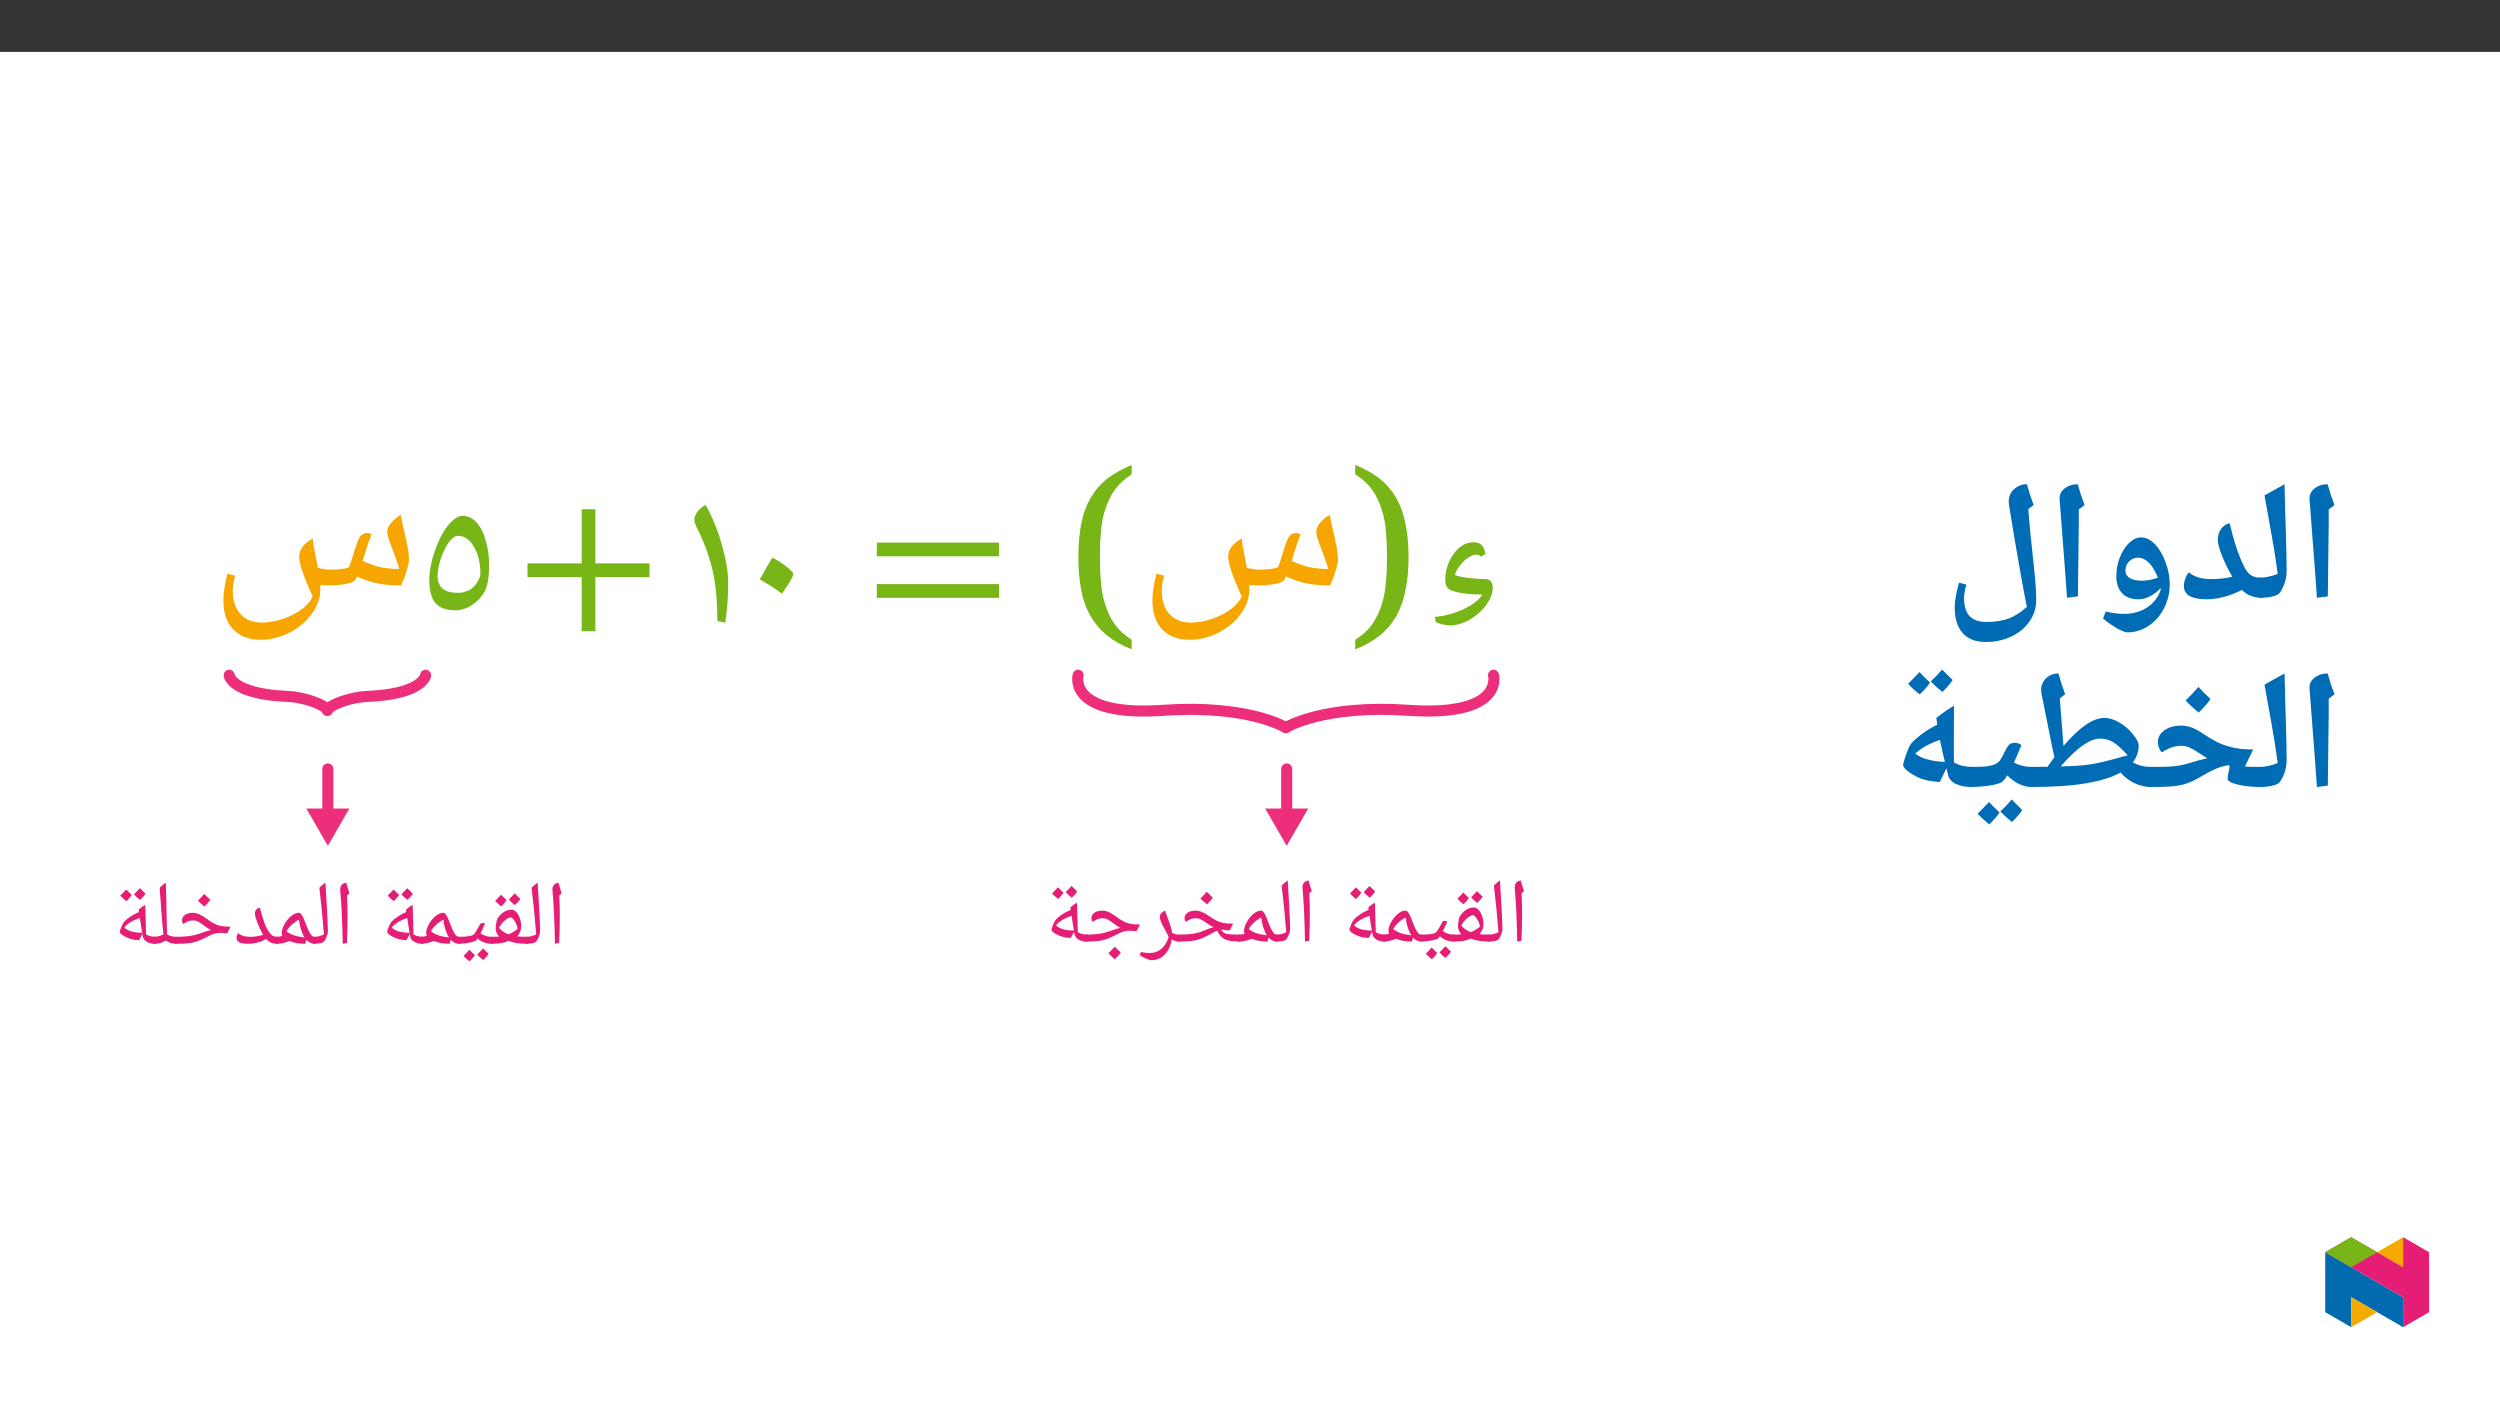 ﻿<?xml version="1.0" encoding="utf-8"?>
<svg xmlns="http://www.w3.org/2000/svg" xmlns:xlink="http://www.w3.org/1999/xlink" viewBox="0 0 960 540" version="1.1">
  <rect x="0" y="0" width="960" height="540" fill="#333333" stroke="none"/>
  <defs>
    <g>
      <symbol overflow="visible" id="glyph0-0">
        <path style="stroke:none;" d="M 19.922 0 L 19.922 -54.516 L 0 -54.516 L 0 0 Z M 14.672 -5.344 L 5.266 -5.344 L 5.266 -49.25 L 14.672 -49.25 Z M 14.672 -5.344 " />
      </symbol>
      <symbol overflow="visible" id="glyph0-1">
        <path style="stroke:none;" d="M 23.75 -10.844 C 21.281 -6.453 12.516 -2.797 5.578 -2.234 L 5.891 -0.312 C 7.016 0.484 10.125 1.031 11.484 1.031 C 18.016 1.031 25.188 -4.859 27.094 -10.125 C 27.969 -12.281 28.062 -14.422 27.172 -15.703 C 26.781 -16.344 25.984 -16.734 25.344 -16.734 C 22.391 -16.812 16.094 -17.141 13.234 -18.328 C 14.031 -21.438 17.859 -25.828 21.359 -26.141 C 22.234 -26.219 22.875 -25.906 23.266 -25.344 L 25.031 -26.469 C 24.312 -29.406 23.266 -30.922 20.406 -30.922 C 13.875 -30.922 9.562 -22.797 9.562 -16.891 C 9.562 -15.219 9.641 -13.391 11.641 -12.516 C 14.5 -11.312 18.891 -10.844 23.75 -10.844 Z M 23.75 -10.844 " />
      </symbol>
      <symbol overflow="visible" id="glyph0-2">
        <path style="stroke:none;" d="M 14.75 -25.266 C 14.75 -22.078 14.672 -18.969 14.344 -15.859 C 14.188 -12.75 13.625 -9.891 12.75 -7.094 C 11.875 -4.297 10.688 -1.75 9.094 0.562 C 7.406 2.875 5.266 4.859 2.547 6.531 L 2.547 10.203 C 6.219 8.766 9.328 7.016 11.953 4.938 C 14.578 2.797 16.656 0.312 18.328 -2.547 C 19.922 -5.344 21.125 -8.688 21.844 -12.438 C 22.641 -16.188 23.031 -20.484 23.031 -25.266 C 23.031 -30.047 22.641 -34.266 21.844 -38.016 C 21.125 -41.766 19.922 -45.031 18.328 -47.906 C 16.656 -50.766 14.578 -53.234 11.953 -55.312 C 9.328 -57.391 6.219 -59.141 2.547 -60.578 L 2.547 -56.984 C 5.266 -55.312 7.406 -53.328 9.094 -51.016 C 10.688 -48.703 11.875 -46.141 12.75 -43.359 C 13.625 -40.656 14.188 -37.781 14.344 -34.672 C 14.672 -31.562 14.75 -28.453 14.75 -25.266 Z M 14.75 -25.266 " />
      </symbol>
      <symbol overflow="visible" id="glyph0-3">
        <path style="stroke:none;" d="M 45.516 -14.344 C 48.141 -14.344 50.453 -14.5 52.438 -14.906 C 54.438 -15.297 55.625 -15.781 56.031 -16.5 L 56.75 -17.781 C 59.625 -16.422 62.328 -15.547 64.797 -15.062 C 67.266 -14.578 70.219 -14.344 73.641 -14.344 C 74.359 -15.859 75.078 -17.609 75.719 -19.766 C 76.359 -21.844 76.672 -23.266 76.672 -24.156 C 76.672 -25.344 76.516 -26.703 76.359 -28.062 C 76.031 -29.406 75.797 -30.844 75.484 -32.359 C 75.156 -33.797 74.844 -35.312 74.438 -36.828 C 74.047 -38.344 73.812 -39.938 73.562 -41.453 C 71.969 -40.562 70.703 -39.531 69.734 -38.25 C 68.781 -37.141 68.312 -35.953 68.312 -34.75 C 68.312 -33.875 68.859 -32.125 69.906 -29.328 C 71.328 -25.75 72.375 -22.797 72.922 -20.641 C 70.453 -20.641 68.219 -20.875 66 -21.281 C 63.922 -21.672 61.531 -22.562 58.906 -23.75 C 60.422 -28.938 61.609 -32.359 62.328 -33.875 C 61.766 -34.266 61.125 -34.438 60.422 -34.438 C 59.859 -34.438 59.297 -34.266 58.828 -33.953 C 58.266 -33.719 57.781 -33 57.234 -31.875 C 56.672 -30.688 55.797 -27.891 54.438 -23.516 C 54.125 -22.469 53.797 -21.672 53.484 -21.203 C 51.812 -20.641 49.422 -20.406 46.469 -20.406 C 44.875 -20.406 43.281 -20.641 41.688 -21.125 L 40.562 -27.016 C 40.172 -28.688 39.938 -30.531 39.688 -32.359 C 37.781 -31.25 36.422 -30.125 35.703 -29.016 C 34.906 -27.891 34.516 -26.625 34.516 -25.266 C 34.516 -22.719 36.266 -17.609 39.688 -10.047 C 38.344 -7.25 35.703 -4.859 31.797 -2.953 C 27.891 -1.031 23.906 -0.078 20 -0.078 C 16.578 -0.078 13.875 -1.203 11.953 -3.344 C 9.969 -5.5 9 -8.531 9 -12.438 C 9 -13.875 9.328 -15.781 9.891 -18.094 L 6.938 -18.812 C 6.297 -16.188 5.891 -14.188 5.734 -12.75 C 5.5 -11.484 5.422 -9.969 5.422 -8.453 C 5.422 -3.672 6.688 0 9.25 2.625 C 11.797 5.266 15.297 6.531 19.844 6.531 C 23.672 6.531 27.422 5.578 31 3.672 C 34.594 1.75 37.453 -0.641 39.531 -3.672 C 41.609 -6.531 42.641 -9.719 42.641 -12.984 L 42.641 -14.5 Z M 45.516 -14.344 " />
      </symbol>
      <symbol overflow="visible" id="glyph0-4">
        <path style="stroke:none;" d="M 12.828 -25.266 C 12.828 -28.453 12.906 -31.562 13.234 -34.672 C 13.391 -37.781 13.953 -40.656 14.828 -43.359 C 15.703 -46.141 16.891 -48.703 18.484 -51.016 C 20.172 -53.328 22.312 -55.312 25.031 -56.984 L 25.031 -60.578 C 21.359 -59.062 18.25 -57.312 15.625 -55.312 C 12.984 -53.234 10.922 -50.766 9.25 -47.906 C 7.578 -45.031 6.375 -41.766 5.656 -38.016 C 4.938 -34.266 4.547 -30.047 4.547 -25.266 C 4.547 -20.484 4.938 -16.188 5.656 -12.438 C 6.375 -8.688 7.578 -5.344 9.25 -2.547 C 10.922 0.312 12.984 2.797 15.625 4.938 C 18.25 7.016 21.359 8.766 25.031 10.203 L 25.031 6.531 C 22.312 4.859 20.172 2.875 18.484 0.562 C 16.891 -1.75 15.703 -4.297 14.828 -7.094 C 13.953 -9.891 13.391 -12.75 13.234 -15.859 C 12.906 -18.969 12.828 -22.078 12.828 -25.266 Z M 12.828 -25.266 " />
      </symbol>
      <symbol overflow="visible" id="glyph0-5">
        <path style="stroke:none;" d="M 50.766 -25.5 L 50.766 -30.766 L 3.828 -30.766 L 3.828 -25.5 Z M 50.766 -9.562 L 50.766 -14.828 L 3.828 -14.828 L 3.828 -9.562 Z M 50.766 -9.562 " />
      </symbol>
      <symbol overflow="visible" id="glyph0-6">
        <path style="stroke:none;" d="M 6.062 -16.656 C 8.922 -15.062 11.797 -13.234 14.578 -11.156 C 17.531 -15.375 18.969 -17.938 18.969 -18.656 C 18.969 -19.047 18.328 -19.844 17.141 -20.875 C 15.938 -22 13.875 -23.359 10.922 -25.031 C 10.047 -23.672 9.25 -22.312 8.453 -20.875 C 7.812 -19.531 6.938 -18.094 6.062 -16.656 Z M 6.062 -16.656 " />
      </symbol>
      <symbol overflow="visible" id="glyph0-7">
        <path style="stroke:none;" d="M 6.141 -39.453 C 6.141 -38.734 6.375 -38.016 6.781 -37.141 C 9 -32.766 10.688 -28.688 11.797 -24.953 C 12.984 -21.203 13.781 -17.531 14.188 -14.109 C 14.672 -10.688 14.906 -6.219 14.984 -0.719 L 18.016 0 C 18.734 -5.016 19.125 -10.047 19.125 -15.219 C 19.125 -19.453 18.328 -24.312 16.734 -29.812 C 15.219 -35.391 13.078 -40.562 10.438 -45.266 C 9.094 -44.469 7.969 -43.594 7.25 -42.562 C 6.531 -41.531 6.141 -40.484 6.141 -39.453 Z M 6.141 -39.453 " />
      </symbol>
      <symbol overflow="visible" id="glyph0-8">
        <path style="stroke:none;" d="M 50.688 -17.531 L 50.688 -22.797 L 29.891 -22.797 L 29.891 -43.594 L 24.625 -43.594 L 24.625 -22.797 L 3.828 -22.797 L 3.828 -17.531 L 24.625 -17.531 L 24.625 3.266 L 29.891 3.266 L 29.891 -17.531 Z M 50.688 -17.531 " />
      </symbol>
      <symbol overflow="visible" id="glyph0-9">
        <path style="stroke:none;" d="M 3.75 -16.266 C 3.75 -12.359 4.547 -9.406 6.062 -7.578 C 7.656 -5.734 10.203 -4.781 13.781 -4.781 C 15.938 -4.781 18.094 -5.422 20.078 -6.781 C 22.156 -8.125 23.75 -9.797 24.953 -11.953 C 26.141 -14.109 26.703 -17.531 26.703 -22.312 C 26.703 -25.578 26.297 -28.688 25.344 -31.719 C 24.547 -34.75 23.266 -37.062 21.766 -38.656 C 20.25 -40.25 18.484 -41.047 16.5 -41.047 C 14.672 -41.047 12.75 -39.688 10.688 -37.062 C 8.688 -34.438 7.016 -31.078 5.734 -27.266 C 4.391 -23.266 3.75 -19.688 3.75 -16.266 Z M 14.672 -11.484 C 9.484 -11.484 6.938 -13.625 6.938 -18.016 C 6.938 -19.844 7.328 -22 8.125 -24.547 C 9 -27.094 10.047 -29.172 11.234 -30.922 C 12.438 -32.516 13.625 -33.391 14.75 -33.391 C 17.219 -33.391 19.203 -31.969 20.875 -29.172 C 22.562 -26.375 23.359 -22.875 23.359 -18.734 C 23.359 -18.172 23.109 -17.375 22.562 -16.266 C 22 -15.297 21.359 -14.422 20.641 -13.703 C 19.922 -12.984 19.047 -12.438 18.016 -12.109 C 16.984 -11.641 15.859 -11.484 14.672 -11.484 Z M 14.672 -11.484 " />
      </symbol>
      <symbol overflow="visible" id="glyph1-0">
        <path style="stroke:none;" d="M 1.75 0 L 1.75 -24.984 L 15.75 -24.984 L 15.75 0 Z M 3.438 -1.672 L 14.062 -1.672 L 14.062 -23.312 L 3.438 -23.312 Z M 3.438 -1.672 " />
      </symbol>
      <symbol overflow="visible" id="glyph1-1">
        <path style="stroke:none;" d="M 5.5 -11.656 L 5.5 -9.469 C 5.5 -7.207 5.422 -4.148 5.266 -0.297 L 3.656 0 C 3.508 -8.176 3.191 -14.969 2.703 -20.375 L 2.688 -20.812 C 2.688 -21.551 2.867 -22.141 3.234 -22.578 C 3.609 -23.023 4.191 -23.328 4.984 -23.484 C 5.023 -23.336 5.062 -23.203 5.094 -23.078 C 5.125 -22.953 5.504 -21.703 6.234 -19.328 L 5.297 -18.531 L 5.312 -18.359 C 5.438 -15.848 5.5 -13.613 5.5 -11.656 Z M 4.266 -25.188 Z M 4.594 1.812 Z M 4.594 1.812 " />
      </symbol>
      <symbol overflow="visible" id="glyph1-2">
        <path style="stroke:none;" d="M -0.031 0 C -0.238 0 -0.344 -0.098 -0.344 -0.297 L -0.344 -2.375 C -0.344 -2.57 -0.238 -2.672 -0.031 -2.672 C 1.375 -2.672 2.664 -2.977 3.844 -3.594 C 3.363 -9.789 2.773 -15.77 2.078 -21.531 C 2.754 -22.219 3.535 -22.867 4.422 -23.484 C 4.535 -20.973 4.723 -17.676 4.984 -13.594 C 5.203 -10.164 5.328 -7.207 5.359 -4.719 C 5.359 -4.32 5.242 -3.797 5.016 -3.141 C 4.785 -2.484 4.492 -1.844 4.141 -1.219 C 3.711 -0.406 2.32 0 -0.031 0 Z M 2.766 -25.188 Z M 4.203 1.031 Z M 4.203 1.812 Z M 4.203 1.812 " />
      </symbol>
      <symbol overflow="visible" id="glyph1-3">
        <path style="stroke:none;" d="M 3.047 -2.781 C 2.191 -3.789 1.766 -4.797 1.766 -5.797 C 1.766 -6.398 1.832 -7.098 1.969 -7.891 C 2.102 -8.68 2.238 -9.203 2.375 -9.453 C 2.977 -10.555 3.77 -11.438 4.75 -12.094 C 5.727 -12.758 6.781 -13.094 7.906 -13.094 C 8.508 -13.094 9.094 -12.797 9.656 -12.203 C 10.227 -11.617 10.688 -10.82 11.031 -9.812 C 11.383 -8.812 11.562 -7.812 11.562 -6.812 C 11.562 -5.312 11.062 -3.988 10.062 -2.844 C 10.801 -2.727 12.055 -2.672 13.828 -2.672 C 14.035 -2.672 14.141 -2.57 14.141 -2.375 L 14.141 -0.297 C 14.141 -0.098 14.035 0 13.828 0 C 10.953 0 8.609 -0.359 6.797 -1.078 L 6.641 -1.125 C 5.848 -0.727 4.922 -0.441 3.859 -0.266 C 2.797 -0.086 1.52 0 0.031 0 C -0.188 0 -0.297 -0.109 -0.297 -0.328 L -0.297 -2.344 C -0.297 -2.562 -0.188 -2.672 0.031 -2.672 C 1.32 -2.672 2.328 -2.707 3.047 -2.781 Z M 10.203 -5.75 C 10.148 -6.32 9.961 -6.957 9.641 -7.656 C 9.316 -8.352 8.957 -8.938 8.562 -9.406 C 8.164 -9.883 7.844 -10.125 7.594 -10.125 C 6.926 -10.125 6.141 -9.727 5.234 -8.938 C 4.336 -8.156 3.613 -7.219 3.062 -6.125 C 4.031 -4.988 5.234 -4.148 6.672 -3.609 C 7.953 -4.098 9.129 -4.812 10.203 -5.75 Z M 6.984 -14.797 Z M 6.781 1.031 Z M 6.781 1.812 Z M 5.953 -16.734 C 5.535 -16.066 4.848 -15.27 3.891 -14.344 C 2.836 -15.188 2.062 -15.898 1.562 -16.484 C 2.176 -17.055 2.926 -17.844 3.812 -18.844 C 4.094 -18.562 4.805 -17.859 5.953 -16.734 Z M 11.234 -17.234 C 10.805 -16.535 10.109 -15.738 9.141 -14.844 C 8.141 -15.625 7.367 -16.344 6.828 -17 C 7.078 -17.227 7.828 -18.016 9.078 -19.359 C 9.359 -19.055 10.078 -18.348 11.234 -17.234 Z M 6.516 -14 Z M 6.344 -20.203 Z M 6.516 -14.344 Z M 6.516 -14.344 " />
      </symbol>
      <symbol overflow="visible" id="glyph1-4">
        <path style="stroke:none;" d="M 9.344 -7.969 C 9.664 -7.969 9.953 -7.875 10.203 -7.688 C 9.785 -6.676 9.414 -5.828 9.094 -5.141 C 8.77 -4.461 8.578 -4.082 8.516 -4 C 9.297 -3.5 10.023 -3.148 10.703 -2.953 C 11.379 -2.766 12.117 -2.672 12.922 -2.672 C 13.109 -2.672 13.203 -2.57 13.203 -2.375 L 13.203 -0.297 C 13.203 -0.098 13.109 0 12.922 0 C 10.766 0 8.922 -0.676 7.391 -2.031 L 6.812 -1.281 C 6.57 -1.02 5.727 -0.738 4.281 -0.438 C 2.832 -0.145 1.406 0 0 0 C -0.195 0 -0.297 -0.098 -0.297 -0.297 L -0.297 -2.375 C -0.297 -2.57 -0.195 -2.672 0 -2.672 C 1.445 -2.672 2.676 -2.734 3.688 -2.859 C 4.695 -2.984 5.406 -3.191 5.812 -3.484 C 6.227 -3.785 6.844 -4.711 7.656 -6.266 L 8.266 -7.406 C 8.473 -7.781 8.832 -7.969 9.344 -7.969 Z M 7.578 -9.672 Z M 6.609 1.031 Z M 6.609 1.812 Z M 6.359 4.391 C 5.93 5.066 5.242 5.863 4.297 6.781 C 3.242 5.938 2.469 5.227 1.969 4.656 C 2.582 4.082 3.332 3.297 4.219 2.297 C 4.426 2.504 5.141 3.203 6.359 4.391 Z M 11.641 3.891 C 11.211 4.555 10.508 5.348 9.531 6.266 C 8.52 5.461 7.754 4.754 7.234 4.141 C 7.754 3.66 8.504 2.875 9.484 1.781 C 9.691 2.008 10.41 2.711 11.641 3.891 Z M 6.812 4.5 Z M 6.75 1.781 Z M 6.859 7.125 Z M 6.859 7.125 " />
      </symbol>
      <symbol overflow="visible" id="glyph1-5">
        <path style="stroke:none;" d="M 0 0 C -0.195 0 -0.297 -0.098 -0.297 -0.297 L -0.297 -2.375 C -0.297 -2.57 -0.195 -2.672 0 -2.672 C 0.77 -2.672 1.535 -2.789 2.297 -3.031 C 2.109 -3.352 2.016 -3.711 2.016 -4.109 C 2.016 -5.066 2.367 -6.195 3.078 -7.5 C 3.797 -8.801 4.656 -9.859 5.656 -10.672 C 6.664 -11.484 7.633 -11.891 8.562 -11.891 C 8.945 -11.891 9.297 -11.66 9.609 -11.203 C 9.93 -10.754 10.238 -10.188 10.531 -9.5 C 10.832 -8.82 11.125 -8.082 11.406 -7.281 C 11.695 -6.477 12.004 -5.734 12.328 -5.047 C 12.648 -4.367 13 -3.801 13.375 -3.344 C 13.758 -2.895 14.188 -2.672 14.656 -2.672 C 14.926 -2.672 15.062 -2.551 15.062 -2.312 L 15.062 -0.375 C 15.062 -0.125 14.926 0 14.656 0 C 13.477 0 12.414 -0.508 11.469 -1.531 L 11.047 0 C 8.805 0 6.801 -0.344 5.031 -1.031 L 4.938 -1.047 C 3.82 -0.629 2.906 -0.348 2.188 -0.203 C 1.469 -0.066 0.738 0 0 0 Z M 8.625 -9.219 C 7.75 -8.82 6.82 -8.176 5.844 -7.281 C 4.875 -6.395 4.211 -5.566 3.859 -4.797 C 5.379 -3.523 7.691 -2.734 10.797 -2.422 C 10.297 -3.16 9.848 -4.133 9.453 -5.344 C 9.055 -6.562 8.781 -7.852 8.625 -9.219 Z M 6.812 -13.609 Z M 9.141 1.031 Z M 8.453 2.156 Z M 8.453 2.156 " />
      </symbol>
      <symbol overflow="visible" id="glyph1-6">
        <path style="stroke:none;" d="M 10.766 -1.375 C 9.484 -1.477 8.602 -1.582 8.125 -1.688 C 7.645 -1.801 7.145 -1.957 6.625 -2.156 C 6.113 -2.363 5.582 -2.617 5.031 -2.922 C 4.488 -3.234 4.078 -3.531 3.797 -3.812 C 3.516 -4.094 3.375 -4.352 3.375 -4.594 C 3.375 -4.906 3.531 -5.438 3.844 -6.188 C 4.156 -6.938 4.414 -7.488 4.625 -7.844 C 4.977 -8.488 5.75 -9.234 6.938 -10.078 C 8.125 -10.93 9.383 -11.629 10.719 -12.172 L 10.609 -13.125 C 11.41 -13.852 12.258 -14.461 13.156 -14.953 L 13.469 -3.594 C 14.531 -2.977 15.742 -2.672 17.109 -2.672 C 17.305 -2.672 17.406 -2.57 17.406 -2.375 L 17.406 -0.297 C 17.406 -0.098 17.305 0 17.109 0 C 15.703 0 14.555 -0.266 13.672 -0.797 C 12.797 -1.328 12.289 -2.078 12.156 -3.047 L 12.047 -3.781 Z M 5.078 -6.219 C 6.016 -5.426 7.051 -4.895 8.188 -4.625 C 9.332 -4.363 10.594 -4.223 11.969 -4.203 L 11.062 -9.844 L 11.047 -9.906 C 8.254 -8.957 6.266 -7.727 5.078 -6.219 Z M 9.094 -16.656 Z M 11.688 1.031 Z M 11 2.156 Z M 7.953 -18.734 C 7.535 -18.066 6.848 -17.27 5.891 -16.344 C 4.836 -17.188 4.062 -17.898 3.562 -18.484 C 4.176 -19.055 4.926 -19.844 5.812 -20.844 C 6.094 -20.562 6.805 -19.859 7.953 -18.734 Z M 13.234 -19.234 C 12.805 -18.535 12.109 -17.738 11.141 -16.844 C 10.141 -17.625 9.367 -18.344 8.828 -19 C 9.078 -19.227 9.828 -20.016 11.078 -21.359 C 11.359 -21.055 12.078 -20.348 13.234 -19.234 Z M 8.516 -16 Z M 8.344 -22.203 Z M 8.516 -16.344 Z M 8.516 -16.344 " />
      </symbol>
      <symbol overflow="visible" id="glyph1-7">
        <path style="stroke:none;" d="M 0 0 C -0.195 0 -0.297 -0.098 -0.297 -0.297 L -0.297 -2.375 C -0.297 -2.57 -0.195 -2.672 0 -2.672 C 2.188 -2.672 4.082 -2.789 5.688 -3.031 C 7.289 -3.281 8.738 -3.691 10.031 -4.266 C 11.531 -4.93 12.695 -5.348 13.531 -5.516 C 12.625 -5.941 11.734 -6.477 10.859 -7.125 C 9.941 -7.801 9.176 -8.273 8.562 -8.547 C 7.957 -8.828 7.352 -8.969 6.75 -8.969 C 5.633 -8.969 4.633 -8.688 3.75 -8.125 L 2.922 -7.609 C 2.578 -7.953 2.406 -8.406 2.406 -8.969 C 2.406 -9.844 2.789 -10.547 3.562 -11.078 C 4.344 -11.617 5.363 -11.891 6.625 -11.891 C 7.383 -11.891 8.133 -11.742 8.875 -11.453 C 9.625 -11.16 10.504 -10.672 11.516 -9.984 C 12.723 -9.148 13.754 -8.52 14.609 -8.094 C 15.461 -7.664 16.32 -7.352 17.188 -7.156 C 18.051 -6.969 19.344 -6.875 21.062 -6.875 L 19.719 -4.266 C 18.602 -4.328 17.609 -4.43 16.734 -4.578 L 16.516 -4.562 L 16.641 -4.344 C 17.055 -3.656 17.672 -3.203 18.484 -2.984 C 19.305 -2.773 21.004 -2.672 23.578 -2.672 C 23.785 -2.672 23.891 -2.57 23.891 -2.375 L 23.891 -0.297 C 23.891 -0.098 23.785 0 23.578 0 C 21.848 -0.008 20.453 -0.141 19.391 -0.391 C 18.336 -0.641 17.473 -1.035 16.797 -1.578 C 16.129 -2.117 15.516 -2.984 14.953 -4.172 L 14.047 -3.766 L 11.172 -2.25 C 9.43 -1.352 7.859 -0.754 6.453 -0.453 C 5.047 -0.148 2.895 0 0 0 Z M 11.312 -13.609 Z M 11.141 1.031 Z M 11.141 1.812 Z M 13.281 -16.859 C 12.727 -16.078 11.977 -15.223 11.031 -14.297 C 9.988 -15.117 9.148 -15.875 8.516 -16.562 C 9.711 -17.758 10.523 -18.617 10.953 -19.141 C 11.691 -18.328 12.469 -17.566 13.281 -16.859 Z M 11.031 -13.953 Z M 10.953 -19.984 Z M 10.953 -19.984 " />
      </symbol>
      <symbol overflow="visible" id="glyph1-8">
        <path style="stroke:none;" d="M 13.969 0 C 12.875 0 11.922 -0.285 11.109 -0.859 C 10.711 1.578 9.812 3.52 8.406 4.969 C 7 6.414 5.328 7.141 3.391 7.141 C 2.828 7.141 2.062 6.922 1.094 6.484 C 0.125 6.047 -0.641 5.609 -1.203 5.172 L -0.719 4.016 C 0.562 4.273 1.66 4.406 2.578 4.406 C 4.336 4.406 5.836 3.883 7.078 2.844 C 8.316 1.801 9.266 0.285 9.922 -1.703 C 9.617 -2.461 9.27 -3.195 8.875 -3.906 C 8.051 -5.32 7.453 -6.457 7.078 -7.312 C 6.711 -8.176 6.531 -8.898 6.531 -9.484 C 6.531 -10.078 6.707 -10.551 7.062 -10.906 C 7.426 -11.27 7.926 -11.609 8.562 -11.922 C 8.727 -11.285 8.961 -10.582 9.266 -9.812 C 10.004 -7.863 10.5 -6.445 10.75 -5.562 C 11.008 -4.688 11.172 -3.953 11.234 -3.359 C 12.016 -2.898 12.926 -2.672 13.969 -2.672 C 14.156 -2.672 14.25 -2.57 14.25 -2.375 L 14.25 -0.297 C 14.25 -0.098 14.156 0 13.969 0 Z M 6.875 -13.641 Z M 3.531 8.859 Z M 3.531 8.859 " />
      </symbol>
      <symbol overflow="visible" id="glyph1-9">
        <path style="stroke:none;" d="M 0 0 C -0.195 0 -0.297 -0.098 -0.297 -0.297 L -0.297 -2.375 C -0.297 -2.57 -0.195 -2.672 0 -2.672 C 3.426 -2.672 6.117 -2.969 8.078 -3.562 L 10.031 -4.219 C 11.352 -4.719 12.523 -5.062 13.547 -5.25 C 12.641 -5.707 11.742 -6.285 10.859 -6.984 C 9.91 -7.723 9.141 -8.238 8.547 -8.531 C 7.961 -8.82 7.363 -8.969 6.75 -8.969 C 5.633 -8.969 4.633 -8.688 3.75 -8.125 L 2.922 -7.609 C 2.578 -7.953 2.406 -8.406 2.406 -8.969 C 2.406 -9.844 2.789 -10.547 3.562 -11.078 C 4.344 -11.617 5.363 -11.891 6.625 -11.891 C 7.363 -11.891 8.113 -11.727 8.875 -11.406 C 9.633 -11.094 10.516 -10.57 11.516 -9.844 C 12.734 -8.945 13.77 -8.27 14.625 -7.812 C 15.477 -7.363 16.344 -7.039 17.219 -6.844 C 18.102 -6.656 19.383 -6.562 21.062 -6.562 L 19.719 -3.984 C 18.988 -4.078 18.332 -4.141 17.75 -4.172 L 17.641 -4.188 L 16.922 -4.172 C 16.109 -4.172 15.332 -4.051 14.594 -3.812 C 13.863 -3.57 12.723 -3.051 11.172 -2.25 C 9.43 -1.352 7.859 -0.754 6.453 -0.453 C 5.047 -0.148 2.895 0 0 0 Z M 11.281 -13.609 Z M 11.172 1.031 Z M 11.172 1.812 Z M 13.688 4.219 C 13.133 5.008 12.379 5.863 11.422 6.781 C 10.422 6 9.582 5.238 8.906 4.5 C 9.957 3.469 10.773 2.613 11.359 1.938 C 12.172 2.812 12.945 3.57 13.688 4.219 Z M 11.344 4.5 Z M 11.359 1.594 Z M 11.422 7.125 Z M 11.359 1.078 Z M 11.359 1.078 " />
      </symbol>
      <symbol overflow="visible" id="glyph1-10">
        <path style="stroke:none;" d="M 16.875 0 C 15.926 0 15.098 -0.156 14.391 -0.469 C 13.691 -0.789 13.078 -1.238 12.547 -1.812 C 10.391 -0.602 8.031 0 5.469 0 C 4.039 0 2.973 -0.191 2.266 -0.578 C 1.555 -0.961 1.203 -1.508 1.203 -2.219 C 1.203 -2.969 1.406 -3.582 1.812 -4.062 C 2.395 -3.582 3.055 -3.227 3.797 -3 C 4.547 -2.781 5.473 -2.672 6.578 -2.672 C 8.035 -2.672 9.648 -2.914 11.422 -3.406 C 10.523 -4.945 9.77 -6.535 9.156 -8.172 C 8.551 -9.816 8.25 -10.969 8.25 -11.625 C 8.25 -12.758 8.863 -13.535 10.094 -13.953 C 10.57 -12.191 11.004 -10.711 11.391 -9.516 C 11.785 -8.316 12.148 -7.344 12.484 -6.594 C 12.816 -5.852 13.223 -5.145 13.703 -4.469 C 14.18 -3.789 14.664 -3.32 15.156 -3.062 C 15.645 -2.801 16.219 -2.672 16.875 -2.672 C 17.07 -2.672 17.172 -2.57 17.172 -2.375 L 17.172 -0.297 C 17.172 -0.098 17.07 0 16.875 0 Z M 7.891 -15.656 Z M 8.359 1.031 Z M 8.359 1.812 Z M 8.359 1.812 " />
      </symbol>
      <symbol overflow="visible" id="glyph1-11">
        <path style="stroke:none;" d="M 0 0 C -0.195 0 -0.297 -0.098 -0.297 -0.297 L -0.297 -2.375 C -0.297 -2.57 -0.195 -2.672 0 -2.672 C 3.426 -2.672 6.117 -2.969 8.078 -3.562 L 10.031 -4.219 C 11.352 -4.719 12.523 -5.062 13.547 -5.25 C 12.641 -5.707 11.742 -6.285 10.859 -6.984 C 9.91 -7.723 9.141 -8.238 8.547 -8.531 C 7.961 -8.82 7.363 -8.969 6.75 -8.969 C 5.633 -8.969 4.633 -8.688 3.75 -8.125 L 2.922 -7.609 C 2.578 -7.953 2.406 -8.406 2.406 -8.969 C 2.406 -9.844 2.789 -10.547 3.562 -11.078 C 4.344 -11.617 5.363 -11.891 6.625 -11.891 C 7.363 -11.891 8.113 -11.727 8.875 -11.406 C 9.633 -11.094 10.516 -10.57 11.516 -9.844 C 12.734 -8.945 13.77 -8.27 14.625 -7.812 C 15.477 -7.363 16.344 -7.039 17.219 -6.844 C 18.102 -6.656 19.383 -6.562 21.062 -6.562 L 19.719 -3.984 C 18.988 -4.078 18.332 -4.141 17.75 -4.172 L 17.641 -4.188 L 16.922 -4.172 C 16.109 -4.172 15.332 -4.051 14.594 -3.812 C 13.863 -3.57 12.723 -3.051 11.172 -2.25 C 9.43 -1.352 7.859 -0.754 6.453 -0.453 C 5.047 -0.148 2.895 0 0 0 Z M 11.281 -13.609 Z M 11.172 1.031 Z M 11.172 1.812 Z M 13.281 -16.859 C 12.727 -16.078 11.977 -15.223 11.031 -14.297 C 9.988 -15.117 9.148 -15.875 8.516 -16.562 C 9.711 -17.758 10.523 -18.617 10.953 -19.141 C 11.691 -18.328 12.469 -17.566 13.281 -16.859 Z M 11.031 -13.953 Z M 10.953 -19.984 Z M 10.953 -19.984 " />
      </symbol>
      <symbol overflow="visible" id="glyph1-12">
        <path style="stroke:none;" d="M 0 0 C -0.195 0 -0.297 -0.098 -0.297 -0.297 L -0.297 -2.375 C -0.297 -2.57 -0.195 -2.672 0 -2.672 C 1.32 -2.672 2.598 -2.973 3.828 -3.578 C 3.516 -6.035 3.145 -10.469 2.719 -16.875 L 2.375 -21.531 C 3.07 -22.25 3.859 -22.898 4.734 -23.484 C 4.879 -20.273 5 -15.242 5.094 -8.391 L 5.219 -3.594 C 6.27 -2.977 7.484 -2.672 8.859 -2.672 C 9.055 -2.672 9.156 -2.57 9.156 -2.375 L 9.156 -0.297 C 9.156 -0.098 9.055 0 8.859 0 C 7.148 0 5.812 -0.414 4.844 -1.25 C 3.988 -0.77 3.219 -0.441 2.531 -0.266 C 1.844 -0.086 1 0 0 0 Z M 4.625 1.812 Z M 2.766 -25.188 Z M 2.766 -25.188 " />
      </symbol>
      <symbol overflow="visible" id="glyph2-0">
        <path style="stroke:none;" d="M 6.125 -46.406 L 32.812 -46.406 L 32.812 0 L 6.125 0 Z M 9.422 -3.297 L 29.516 -3.297 L 29.516 -43.094 L 9.422 -43.094 Z M 9.422 -3.297 " />
      </symbol>
      <symbol overflow="visible" id="glyph2-1">
        <path style="stroke:none;" d="M 12.375 -29.047 L 12.031 -1.109 L 7.844 -0.578 L 7.109 -10.891 L 4.984 -38.656 C 4.984 -40.281 5.66 -41.609 7.016 -42.641 C 8.367 -43.672 10.02 -44.188 11.969 -44.188 C 12.707 -41.445 13.582 -38.781 14.594 -36.188 L 12.375 -34.5 Z M 9.203 -47.359 Z M 9.812 3.75 Z M 9.812 3.75 " />
      </symbol>
      <symbol overflow="visible" id="glyph2-2">
        <path style="stroke:none;" d="M 1.781 -39.891 L 9.484 -44.188 C 9.641 -37.031 9.812 -30.688 10 -25.156 C 10.188 -19.625 10.281 -14.867 10.281 -10.891 C 10.281 -7.898 9.438 -5.141 7.75 -2.609 C 7.32 -1.973 6.398 -1.473 4.984 -1.109 C 3.566 -0.754 1.906 -0.578 0 -0.578 C -0.363 -0.578 -0.547 -0.754 -0.547 -1.109 L -0.547 -7.75 C -0.547 -8.102 -0.363 -8.281 0 -8.281 C 1.945 -8.281 4.234 -8.77 6.859 -9.75 C 6.516 -12.301 6.148 -14.828 5.766 -17.328 C 5.391 -19.828 4.062 -27.348 1.781 -39.891 Z M 5.141 -47.359 Z M 7.484 3.75 Z M 7.484 3.75 " />
      </symbol>
      <symbol overflow="visible" id="glyph2-3">
        <path style="stroke:none;" d="M 32.094 -0.578 C 29.039 -0.578 26.52 -1.57 24.531 -3.562 C 19.707 -1.188 15.18 0 10.953 0 C 5.129 0 2.219 -1.691 2.219 -5.078 C 2.219 -5.984 2.398 -6.938 2.766 -7.938 C 3.141 -8.945 3.602 -9.75 4.156 -10.344 C 5.219 -9.457 6.441 -8.801 7.828 -8.375 C 9.211 -7.957 10.93 -7.75 12.984 -7.75 C 15.547 -7.75 18.16 -8.047 20.828 -8.641 C 19.129 -11.578 17.77 -14.359 16.75 -16.984 C 15.738 -19.609 15.234 -21.539 15.234 -22.781 C 15.234 -24.352 15.613 -25.707 16.375 -26.844 C 17.133 -27.988 18.266 -28.797 19.766 -29.266 C 21.441 -22.211 23.285 -16.676 25.297 -12.656 C 26.098 -11.008 26.992 -9.867 27.984 -9.234 C 28.984 -8.598 30.352 -8.281 32.094 -8.281 C 32.445 -8.281 32.625 -8.102 32.625 -7.75 L 32.625 -1.109 C 32.625 -0.754 32.445 -0.578 32.094 -0.578 Z M 14.656 -34.031 Z M 15.516 3.75 Z M 15.516 3.75 " />
      </symbol>
      <symbol overflow="visible" id="glyph2-4">
        <path style="stroke:none;" d="M 28.953 -5.812 C 28.953 -2.531 28.223 0.539 26.766 3.406 C 25.316 6.281 23.336 8.547 20.828 10.203 C 18.328 11.867 15.617 12.703 12.703 12.703 C 11.867 12.703 10.504 12.16 8.609 11.078 C 6.723 9.992 4.961 8.766 3.328 7.391 L 4.375 4.703 C 6.688 5.297 9.055 5.594 11.484 5.594 C 14.867 5.594 17.816 4.754 20.328 3.078 C 22.836 1.41 24.566 -0.863 25.516 -3.75 L 25.453 -4.25 C 24.18 -2.938 22.816 -1.898 21.359 -1.141 C 19.898 -0.379 18.422 0 16.922 0 C 14.211 0 12.117 -0.781 10.641 -2.344 C 9.172 -3.914 8.438 -6.117 8.438 -8.953 C 8.438 -11.398 8.883 -13.773 9.781 -16.078 C 10.688 -18.391 11.879 -20.25 13.359 -21.656 C 14.836 -23.062 16.375 -23.766 17.969 -23.766 C 19.801 -23.766 21.551 -22.898 23.219 -21.172 C 24.895 -19.453 26.27 -17.133 27.344 -14.219 C 28.414 -11.301 28.953 -8.5 28.953 -5.812 Z M 16.828 -15.969 C 15.453 -15.969 14.289 -15.492 13.344 -14.547 C 12.406 -13.609 11.938 -12.461 11.938 -11.109 C 11.938 -9.816 12.477 -8.832 13.562 -8.156 C 14.656 -7.477 16.195 -7.141 18.188 -7.141 C 20.176 -7.141 22.238 -7.52 24.375 -8.281 C 23.969 -9.469 23.359 -10.707 22.547 -12 C 21.734 -13.289 20.832 -14.273 19.844 -14.953 C 18.863 -15.629 17.859 -15.969 16.828 -15.969 Z M 17.609 -28.531 Z M 12.562 15.875 Z M 17.297 -42.188 Z M 17.297 -42.188 " />
      </symbol>
      <symbol overflow="visible" id="glyph2-5">
        <path style="stroke:none;" d="M 32.062 2.922 L 30.625 -4.672 C 30.227 -6.68 29.254 -12.191 27.703 -21.203 L 25.203 -36.312 L 25.109 -37.547 C 25.109 -39.41 25.797 -40.984 27.172 -42.266 C 28.547 -43.547 30.188 -44.188 32.094 -44.188 C 32.895 -41.258 33.758 -38.594 34.688 -36.188 L 32.625 -34.625 L 33.422 -25.484 L 34.594 -14.375 C 35.082 -9.738 35.383 -6.531 35.5 -4.75 C 35.613 -2.977 35.672 -1.238 35.672 0.469 C 35.672 3.375 34.805 6.062 33.078 8.531 C 31.359 11.008 29.016 12.941 26.047 14.328 C 23.086 15.711 19.844 16.406 16.312 16.406 C 12.414 16.406 9.453 15.258 7.422 12.969 C 5.391 10.688 4.375 7.379 4.375 3.047 C 4.375 0.867 4.914 -2.258 6 -6.344 L 8.859 -5.656 C 8.266 -3.688 7.969 -1.957 7.969 -0.469 C 7.969 2.613 8.664 4.91 10.062 6.422 C 11.457 7.941 13.594 8.703 16.469 8.703 C 19.852 8.703 22.723 8.266 25.078 7.391 C 27.441 6.523 29.77 5.035 32.062 2.922 Z M 14.953 -31.328 Z M 2.156 16.469 Z M 27.969 -47.359 Z M 20.125 19.578 Z M 20.125 19.578 " />
      </symbol>
      <symbol overflow="visible" id="glyph2-6">
        <path style="stroke:none;" d="M 0 -0.578 C -0.363 -0.578 -0.547 -0.754 -0.547 -1.109 L -0.547 -7.75 C -0.547 -8.102 -0.363 -8.281 0 -8.281 C 4.781 -8.281 8.008 -8.367 9.688 -8.547 C 11.375 -8.734 12.969 -9.047 14.469 -9.484 C 18.219 -10.609 20.852 -11.328 22.375 -11.641 L 21.141 -12.344 L 18.828 -13.844 C 17.453 -14.77 16.289 -15.426 15.344 -15.812 C 14.406 -16.207 13.469 -16.406 12.531 -16.406 C 11.238 -16.406 10 -16.211 8.812 -15.828 C 7.633 -15.453 6.316 -14.801 4.859 -13.875 C 4.473 -14.25 4.125 -14.816 3.812 -15.578 C 3.508 -16.336 3.359 -17.07 3.359 -17.781 C 3.359 -19.633 4.203 -21.16 5.891 -22.359 C 7.586 -23.555 9.727 -24.156 12.312 -24.156 C 13.688 -24.156 15.016 -23.914 16.297 -23.438 C 17.578 -22.957 19.02 -22.18 20.625 -21.109 C 22.57 -19.797 24.363 -18.723 26 -17.891 C 27.645 -17.066 29.582 -16.375 31.812 -15.812 C 34.051 -15.258 36.766 -14.984 39.953 -14.984 L 36.812 -8.469 L 38.438 -8.344 L 43.266 -8.281 C 43.617 -8.281 43.797 -8.102 43.797 -7.75 L 43.797 -1.109 C 43.797 -0.754 43.617 -0.578 43.266 -0.578 C 39.598 -0.578 36.492 -0.891 33.953 -1.516 C 31.422 -2.148 30.156 -2.895 30.156 -3.75 C 30.156 -4.508 30.441 -6.172 31.016 -8.734 L 30.062 -8.922 L 28 -8.438 C 25.812 -7.781 23.219 -6.555 20.219 -4.766 C 18.863 -3.93 17.566 -3.238 16.328 -2.688 C 15.086 -2.145 13.895 -1.727 12.75 -1.438 C 11.613 -1.156 10.223 -0.941 8.578 -0.797 C 6.941 -0.648 4.082 -0.578 0 -0.578 Z M 18.797 -28.906 Z M 20.688 3.75 Z M 23.578 -34.344 C 22.547 -32.844 21.035 -31.117 19.047 -29.172 C 16.91 -30.898 15.238 -32.453 14.031 -33.828 C 16.02 -35.754 17.66 -37.484 18.953 -39.016 C 19.879 -37.953 21.422 -36.395 23.578 -34.344 Z M 19.047 -28.531 Z M 18.984 -40.594 Z M 18.984 -40.594 " />
      </symbol>
      <symbol overflow="visible" id="glyph2-7">
        <path style="stroke:none;" d="M 46.969 -1.109 C 46.969 -0.754 46.781 -0.578 46.406 -0.578 C 44.27 -0.578 42.164 -1.066 40.094 -2.047 C 38.031 -3.023 36.25 -4.383 34.75 -6.125 C 31.508 -4.344 27.125 -2.973 21.594 -2.016 C 16.062 -1.055 8.863 -0.578 0 -0.578 C -0.363 -0.578 -0.547 -0.754 -0.547 -1.109 L -0.547 -7.75 C -0.547 -8.102 -0.363 -8.281 0 -8.281 L 5.359 -8.344 L 6.703 -8.344 C 7.586 -9.633 8.473 -10.852 9.359 -12 L 8.438 -16.156 L 4.406 -36.312 C 4.301 -36.844 4.25 -37.348 4.25 -37.828 C 4.25 -39.609 4.891 -41.113 6.172 -42.344 C 7.453 -43.57 9.023 -44.188 10.891 -44.188 C 11.691 -41.258 12.555 -38.594 13.484 -36.188 L 11.422 -34.625 L 12.828 -16.344 C 18.961 -23.52 24.188 -27.109 28.5 -27.109 C 30.258 -27.109 32.109 -26.566 34.047 -25.484 C 35.992 -24.41 37.754 -22.93 39.328 -21.047 C 40.91 -19.16 41.703 -17.645 41.703 -16.5 C 41.703 -14.156 40.961 -12 39.484 -10.031 L 39.641 -9.969 C 41.609 -8.844 43.863 -8.281 46.406 -8.281 C 46.781 -8.281 46.969 -8.102 46.969 -7.75 Z M 37.484 -12.766 C 35.242 -15.234 33.379 -16.914 31.891 -17.812 C 30.41 -18.719 28.738 -19.172 26.875 -19.172 C 22.945 -19.172 17.906 -15.602 11.75 -8.469 C 12.164 -8.469 13.77 -8.531 16.562 -8.656 C 19.352 -8.789 21.582 -9 23.25 -9.281 C 24.926 -9.57 26.688 -9.93 28.531 -10.359 C 30.375 -10.797 33.359 -11.598 37.484 -12.766 Z M 27.797 -33.141 Z M 23.234 3.75 Z M 23.234 3.75 " />
      </symbol>
      <symbol overflow="visible" id="glyph2-8">
        <path style="stroke:none;" d="M 0 -0.578 C -0.363 -0.578 -0.547 -0.754 -0.547 -1.109 L -0.547 -7.75 C -0.547 -8.102 -0.363 -8.281 0 -8.281 C 3.488 -8.281 5.852 -8.375 7.094 -8.562 C 8.332 -8.758 9.332 -9.047 10.094 -9.422 C 10.852 -9.805 11.43 -10.285 11.828 -10.859 C 12.234 -11.43 12.883 -12.625 13.781 -14.438 C 14.477 -15.852 15.078 -16.723 15.578 -17.047 C 16.086 -17.379 16.703 -17.547 17.422 -17.547 C 18.484 -17.547 19.344 -17.238 20 -16.625 C 18.832 -13.789 17.879 -11.57 17.141 -9.969 C 19.211 -8.844 21.5 -8.281 24 -8.281 C 24.352 -8.281 24.531 -8.102 24.531 -7.75 L 24.531 -1.109 C 24.531 -0.754 24.352 -0.578 24 -0.578 C 20.695 -0.578 17.551 -2.066 14.562 -5.047 C 13.719 -3.648 13.016 -2.781 12.453 -2.438 C 11.891 -2.102 10.969 -1.785 9.688 -1.484 C 8.414 -1.191 6.938 -0.969 5.25 -0.812 C 3.57 -0.656 1.82 -0.578 0 -0.578 Z M 14.062 -22.344 Z M 12.281 3.75 Z M 11.609 9.219 C 10.535 10.801 9.219 12.328 7.656 13.797 C 5.551 12.055 4.066 10.68 3.203 9.672 L 5.516 7.344 L 7.578 5.188 C 8.148 5.844 9.492 7.188 11.609 9.219 Z M 20.312 8.266 C 19.445 9.617 18.145 11.145 16.406 12.844 C 14.477 11.332 12.977 9.969 11.906 8.75 C 13.281 7.562 14.738 6.047 16.281 4.203 C 16.531 4.484 17.875 5.836 20.312 8.266 Z M 11.969 4.203 Z M 11.938 14.422 Z M 11.938 9.344 Z M 11.938 9.344 " />
      </symbol>
      <symbol overflow="visible" id="glyph2-9">
        <path style="stroke:none;" d="M 21.438 -2.469 C 19.32 -2.664 17.801 -2.863 16.875 -3.062 C 15.957 -3.258 15.16 -3.477 14.484 -3.719 C 12.879 -4.289 11.297 -5.129 9.734 -6.234 C 8.18 -7.348 7.406 -8.273 7.406 -9.016 C 7.406 -9.504 7.707 -10.629 8.312 -12.391 C 8.914 -14.16 9.43 -15.457 9.859 -16.281 C 10.297 -17.102 11.117 -18.047 12.328 -19.109 C 13.535 -20.18 14.922 -21.223 16.484 -22.234 C 18.055 -23.254 19.391 -24.008 20.484 -24.5 L 20.172 -27.109 C 22.016 -28.547 23.379 -29.562 24.266 -30.156 C 25.148 -30.75 26.039 -31.305 26.938 -31.828 L 26.875 -18.859 L 26.875 -13.672 L 26.906 -10 C 29.02 -8.852 31.332 -8.281 33.844 -8.281 C 34.207 -8.281 34.391 -8.102 34.391 -7.75 L 34.391 -1.109 C 34.391 -0.754 34.207 -0.578 33.844 -0.578 C 31.227 -0.578 29.109 -0.992 27.484 -1.828 C 25.867 -2.66 24.91 -3.836 24.609 -5.359 L 24.047 -7.781 Z M 12.047 -13.359 C 13.398 -12.43 14.711 -11.773 15.984 -11.391 C 17.254 -11.016 18.453 -10.738 19.578 -10.562 C 20.711 -10.395 22 -10.281 23.438 -10.219 C 22.906 -12.289 22.27 -15.102 21.531 -18.656 C 17.445 -17.301 14.285 -15.535 12.047 -13.359 Z M 18.047 -35.953 Z M 22.844 3.75 Z M 17.734 -40.688 C 16.648 -39.102 15.328 -37.582 13.766 -36.125 C 11.898 -37.582 10.414 -38.945 9.312 -40.219 L 11.641 -42.562 L 13.703 -44.719 C 14.504 -43.789 15.848 -42.445 17.734 -40.688 Z M 26.422 -41.641 C 25.297 -40.016 23.984 -38.492 22.484 -37.078 C 20.691 -38.492 19.203 -39.848 18.016 -41.141 C 19.598 -42.598 21.047 -44.109 22.359 -45.672 C 23.141 -44.848 24.492 -43.504 26.422 -41.641 Z M 17.922 -47.266 Z M 17.891 -36.125 Z M 17.891 -36.125 " />
      </symbol>
    </g>
    <clipPath id="clip1">
      <path d="M 85.121 257 L 128 257 L 128 275 L 85.121 275 Z M 85.121 257 " />
    </clipPath>
    <clipPath id="clip2">
      <path d="M 892.875 480 L 923 480 L 923 509.637 L 892.875 509.637 Z M 892.875 480 " />
    </clipPath>
    <clipPath id="clip3">
      <path d="M 902 498 L 913 498 L 913 509.637 L 902 509.637 Z M 902 498 " />
    </clipPath>
    <clipPath id="clip4">
      <path d="M 912 475.094 L 923 475.094 L 923 487 L 912 487 Z M 912 475.094 " />
    </clipPath>
    <clipPath id="clip5">
      <path d="M 892.875 475.094 L 932.762 475.094 L 932.762 509.637 L 892.875 509.637 Z M 892.875 475.094 " />
    </clipPath>
    <clipPath id="clip6">
      <path d="M 892.875 475.094 L 913 475.094 L 913 487 L 892.875 487 Z M 892.875 475.094 " />
    </clipPath>
  </defs>
  <g id="surface1">
    <path style=" stroke:none;fill-rule:nonzero;fill:rgb(100%,100%,100%);fill-opacity:1;" d="M 0 559.926 L 960 559.926 L 960 19.926 L 0 19.926 Z M 0 559.926 " />
    <path style="fill:none;stroke-width:5;stroke-linecap:round;stroke-linejoin:round;stroke:rgb(92.899%,17.999%,47.8%);stroke-opacity:1;stroke-miterlimit:4;" d="M -0.002 0.002 C -0.002 0.002 5.113 -18.858 -38.54 -15.825 C -76.936 -13.16 -93.834 -23.628 -93.834 -23.628 " transform="matrix(0.85,0,0,-0.85,573.513,259.303)" />
    <path style="fill:none;stroke-width:5;stroke-linecap:round;stroke-linejoin:round;stroke:rgb(92.899%,17.999%,47.8%);stroke-opacity:1;stroke-miterlimit:4;" d="M -0.001 0.002 C -0.001 0.002 -5.111 -18.858 38.542 -15.825 C 76.934 -13.16 93.832 -23.628 93.832 -23.628 " transform="matrix(0.85,0,0,-0.85,413.997,259.303)" />
    <path style="fill:none;stroke-width:5;stroke-linecap:round;stroke-linejoin:round;stroke:rgb(92.899%,17.999%,47.8%);stroke-opacity:1;stroke-miterlimit:4;" d="M -0.002 0.002 C -0.002 0.002 -0.907 -8.55 -26.67 -9.571 C -33.311 -9.832 -43.403 -13.169 -44.363 -15.825 " transform="matrix(0.85,0,0,-0.85,163.431,259.303)" />
    <g clip-path="url(#clip1)" clip-rule="nonzero">
      <path style="fill:none;stroke-width:5;stroke-linecap:round;stroke-linejoin:round;stroke:rgb(92.899%,17.999%,47.8%);stroke-opacity:1;stroke-miterlimit:4;" d="M 0.001 0.002 C 0.001 0.002 0.906 -8.551 26.669 -9.571 C 33.314 -9.833 43.406 -13.169 44.366 -15.826 " transform="matrix(0.85,0,0,-0.85,88.011,259.302)" />
    </g>
    <path style="fill:none;stroke-width:5;stroke-linecap:round;stroke-linejoin:round;stroke:rgb(92.899%,17.999%,47.8%);stroke-opacity:1;stroke-miterlimit:4;" d="M 0 -0.001 L 0 -20.731 " transform="matrix(0.85,0,0,-0.85,494.09,295.269)" />
    <path style=" stroke:none;fill-rule:nonzero;fill:rgb(92.899%,17.999%,47.8%);fill-opacity:1;" d="M 502.355 310.473 L 494.09 324.785 L 485.824 310.473 Z M 502.355 310.473 " />
    <path style="fill:none;stroke-width:5;stroke-linecap:round;stroke-linejoin:round;stroke:rgb(92.899%,17.999%,47.8%);stroke-opacity:1;stroke-miterlimit:4;" d="M -0.002 -0.001 L -0.002 -20.731 " transform="matrix(0.85,0,0,-0.85,125.896,295.269)" />
    <path style=" stroke:none;fill-rule:nonzero;fill:rgb(92.899%,17.999%,47.8%);fill-opacity:1;" d="M 134.16 310.473 L 125.898 324.785 L 117.633 310.473 Z M 134.16 310.473 " />
    <g style="fill:rgb(47.06%,70.979%,9.021%);fill-opacity:1;">
      <use xlink:href="#glyph0-1" x="545.43" y="239.135" />
    </g>
    <g style="fill:rgb(47.06%,70.979%,9.021%);fill-opacity:1;">
      <use xlink:href="#glyph0-2" x="517.853" y="239.135" />
    </g>
    <g style="fill:rgb(96.863%,65.099%,0%);fill-opacity:1;">
      <use xlink:href="#glyph0-3" x="437.116" y="239.135" />
    </g>
    <g style="fill:rgb(47.06%,70.979%,9.021%);fill-opacity:1;">
      <use xlink:href="#glyph0-4" x="409.539" y="239.135" />
    </g>
    <g style="fill:rgb(47.06%,70.979%,9.021%);fill-opacity:1;">
      <use xlink:href="#glyph0-5" x="332.867" y="239.135" />
    </g>
    <g style="fill:rgb(47.06%,70.979%,9.021%);fill-opacity:1;">
      <use xlink:href="#glyph0-6" x="285.683" y="239.135" />
    </g>
    <g style="fill:rgb(47.06%,70.979%,9.021%);fill-opacity:1;">
      <use xlink:href="#glyph0-7" x="260.498" y="239.135" />
    </g>
    <g style="fill:rgb(47.06%,70.979%,9.021%);fill-opacity:1;">
      <use xlink:href="#glyph0-8" x="198.73" y="239.135" />
    </g>
    <g style="fill:rgb(47.06%,70.979%,9.021%);fill-opacity:1;">
      <use xlink:href="#glyph0-9" x="161.111" y="239.135" />
    </g>
    <g style="fill:rgb(96.863%,65.099%,0%);fill-opacity:1;">
      <use xlink:href="#glyph0-3" x="80.374" y="239.135" />
    </g>
    <g style="fill:rgb(89.803%,11.374%,45.49%);fill-opacity:1;">
      <use xlink:href="#glyph1-1" x="578.97" y="361.565" />
    </g>
    <g style="fill:rgb(89.803%,11.374%,45.49%);fill-opacity:1;">
      <use xlink:href="#glyph1-2" x="571.571" y="361.565" />
    </g>
    <g style="fill:rgb(89.803%,11.374%,45.49%);fill-opacity:1;">
      <use xlink:href="#glyph1-3" x="558.09" y="361.565" />
    </g>
    <g style="fill:rgb(89.803%,11.374%,45.49%);fill-opacity:1;">
      <use xlink:href="#glyph1-4" x="545.527" y="361.565" />
    </g>
    <g style="fill:rgb(89.803%,11.374%,45.49%);fill-opacity:1;">
      <use xlink:href="#glyph1-5" x="531.14" y="361.565" />
    </g>
    <g style="fill:rgb(89.803%,11.374%,45.49%);fill-opacity:1;">
      <use xlink:href="#glyph1-6" x="514.825" y="361.565" />
    </g>
    <g style="fill:rgb(89.803%,11.374%,45.49%);fill-opacity:1;">
      <use xlink:href="#glyph1-1" x="497.47" y="361.565" />
    </g>
    <g style="fill:rgb(89.803%,11.374%,45.49%);fill-opacity:1;">
      <use xlink:href="#glyph1-2" x="490.071" y="361.565" />
    </g>
    <g style="fill:rgb(89.803%,11.374%,45.49%);fill-opacity:1;">
      <use xlink:href="#glyph1-5" x="475.684" y="361.565" />
    </g>
    <g style="fill:rgb(89.803%,11.374%,45.49%);fill-opacity:1;">
      <use xlink:href="#glyph1-7" x="452.464" y="361.565" />
    </g>
    <g style="fill:rgb(89.803%,11.374%,45.49%);fill-opacity:1;">
      <use xlink:href="#glyph1-8" x="438.848" y="361.565" />
    </g>
    <g style="fill:rgb(89.803%,11.374%,45.49%);fill-opacity:1;">
      <use xlink:href="#glyph1-9" x="416.709" y="361.565" />
    </g>
    <g style="fill:rgb(89.803%,11.374%,45.49%);fill-opacity:1;">
      <use xlink:href="#glyph1-6" x="400.415" y="361.565" />
    </g>
    <g style="fill:rgb(89.803%,11.374%,45.49%);fill-opacity:1;">
      <use xlink:href="#glyph1-1" x="209.451" y="362.408" />
    </g>
    <g style="fill:rgb(89.803%,11.374%,45.49%);fill-opacity:1;">
      <use xlink:href="#glyph1-2" x="202.052" y="362.408" />
    </g>
    <g style="fill:rgb(89.803%,11.374%,45.49%);fill-opacity:1;">
      <use xlink:href="#glyph1-3" x="188.571" y="362.408" />
    </g>
    <g style="fill:rgb(89.803%,11.374%,45.49%);fill-opacity:1;">
      <use xlink:href="#glyph1-4" x="176.008" y="362.408" />
    </g>
    <g style="fill:rgb(89.803%,11.374%,45.49%);fill-opacity:1;">
      <use xlink:href="#glyph1-5" x="161.621" y="362.408" />
    </g>
    <g style="fill:rgb(89.803%,11.374%,45.49%);fill-opacity:1;">
      <use xlink:href="#glyph1-6" x="145.306" y="362.408" />
    </g>
    <g style="fill:rgb(89.803%,11.374%,45.49%);fill-opacity:1;">
      <use xlink:href="#glyph1-1" x="127.951" y="362.408" />
    </g>
    <g style="fill:rgb(89.803%,11.374%,45.49%);fill-opacity:1;">
      <use xlink:href="#glyph1-2" x="120.552" y="362.408" />
    </g>
    <g style="fill:rgb(89.803%,11.374%,45.49%);fill-opacity:1;">
      <use xlink:href="#glyph1-5" x="106.165" y="362.408" />
    </g>
    <g style="fill:rgb(89.803%,11.374%,45.49%);fill-opacity:1;">
      <use xlink:href="#glyph1-10" x="89.64" y="362.408" />
    </g>
    <g style="fill:rgb(89.803%,11.374%,45.49%);fill-opacity:1;">
      <use xlink:href="#glyph1-11" x="67.484" y="362.408" />
    </g>
    <g style="fill:rgb(89.803%,11.374%,45.49%);fill-opacity:1;">
      <use xlink:href="#glyph1-12" x="58.931" y="362.408" />
    </g>
    <g style="fill:rgb(89.803%,11.374%,45.49%);fill-opacity:1;">
      <use xlink:href="#glyph1-6" x="42.633" y="362.408" />
    </g>
    <g style="fill:rgb(0%,42.354%,71.373%);fill-opacity:1;">
      <use xlink:href="#glyph2-1" x="881.853" y="230.124" />
    </g>
    <g style="fill:rgb(0%,42.354%,71.373%);fill-opacity:1;">
      <use xlink:href="#glyph2-2" x="867.781" y="230.124" />
    </g>
    <g style="fill:rgb(0%,42.354%,71.373%);fill-opacity:1;">
      <use xlink:href="#glyph2-3" x="836.393" y="230.124" />
    </g>
    <g style="fill:rgb(0%,42.354%,71.373%);fill-opacity:1;">
      <use xlink:href="#glyph2-4" x="804.235" y="230.124" />
    </g>
    <g style="fill:rgb(0%,42.354%,71.373%);fill-opacity:1;">
      <use xlink:href="#glyph2-1" x="785.883" y="230.124" />
    </g>
    <g style="fill:rgb(0%,42.354%,71.373%);fill-opacity:1;">
      <use xlink:href="#glyph2-5" x="746.232" y="230.124" />
    </g>
    <g style="fill:rgb(0%,42.354%,71.373%);fill-opacity:1;">
      <use xlink:href="#glyph2-1" x="881.853" y="302.787" />
    </g>
    <g style="fill:rgb(0%,42.354%,71.373%);fill-opacity:1;">
      <use xlink:href="#glyph2-2" x="867.781" y="302.787" />
    </g>
    <g style="fill:rgb(0%,42.354%,71.373%);fill-opacity:1;">
      <use xlink:href="#glyph2-6" x="825.255" y="302.787" />
    </g>
    <g style="fill:rgb(0%,42.354%,71.373%);fill-opacity:1;">
      <use xlink:href="#glyph2-7" x="779.55" y="302.787" />
    </g>
    <g style="fill:rgb(0%,42.354%,71.373%);fill-opacity:1;">
      <use xlink:href="#glyph2-8" x="756.211" y="302.787" />
    </g>
    <g style="fill:rgb(0%,42.354%,71.373%);fill-opacity:1;">
      <use xlink:href="#glyph2-9" x="723.405" y="302.787" />
    </g>
    <g clip-path="url(#clip2)" clip-rule="nonzero">
      <path style=" stroke:none;fill-rule:nonzero;fill:rgb(0.8%,42%,68.999%);fill-opacity:1;" d="M 892.875 503.879 L 902.848 509.637 L 902.848 498.121 L 922.789 509.637 L 922.789 498.121 L 892.875 480.852 Z M 892.875 503.879 " />
    </g>
    <g clip-path="url(#clip3)" clip-rule="nonzero">
      <path style=" stroke:none;fill-rule:nonzero;fill:rgb(96.1%,66.699%,0%);fill-opacity:1;" d="M 902.848 509.637 L 912.816 503.879 L 902.848 498.121 Z M 902.848 509.637 " />
    </g>
    <g clip-path="url(#clip4)" clip-rule="nonzero">
      <path style=" stroke:none;fill-rule:nonzero;fill:rgb(96.1%,66.699%,0%);fill-opacity:1;" d="M 922.789 475.094 L 912.816 480.852 L 922.789 486.609 Z M 922.789 475.094 " />
    </g>
    <g clip-path="url(#clip5)" clip-rule="nonzero">
      <path style=" stroke:none;fill-rule:nonzero;fill:rgb(89.799%,11.4%,45.499%);fill-opacity:1;" d="M 922.789 475.094 L 922.789 486.609 L 902.848 475.094 L 892.875 480.852 L 922.789 498.121 L 922.789 509.637 L 932.762 503.879 L 932.762 480.852 Z M 922.789 475.094 " />
    </g>
    <g clip-path="url(#clip6)" clip-rule="nonzero">
      <path style=" stroke:none;fill-rule:nonzero;fill:rgb(47.099%,70.999%,9%);fill-opacity:1;" d="M 902.848 475.094 L 892.875 480.852 L 902.848 486.609 L 912.816 480.852 Z M 902.848 475.094 " />
    </g>
  </g>
</svg>